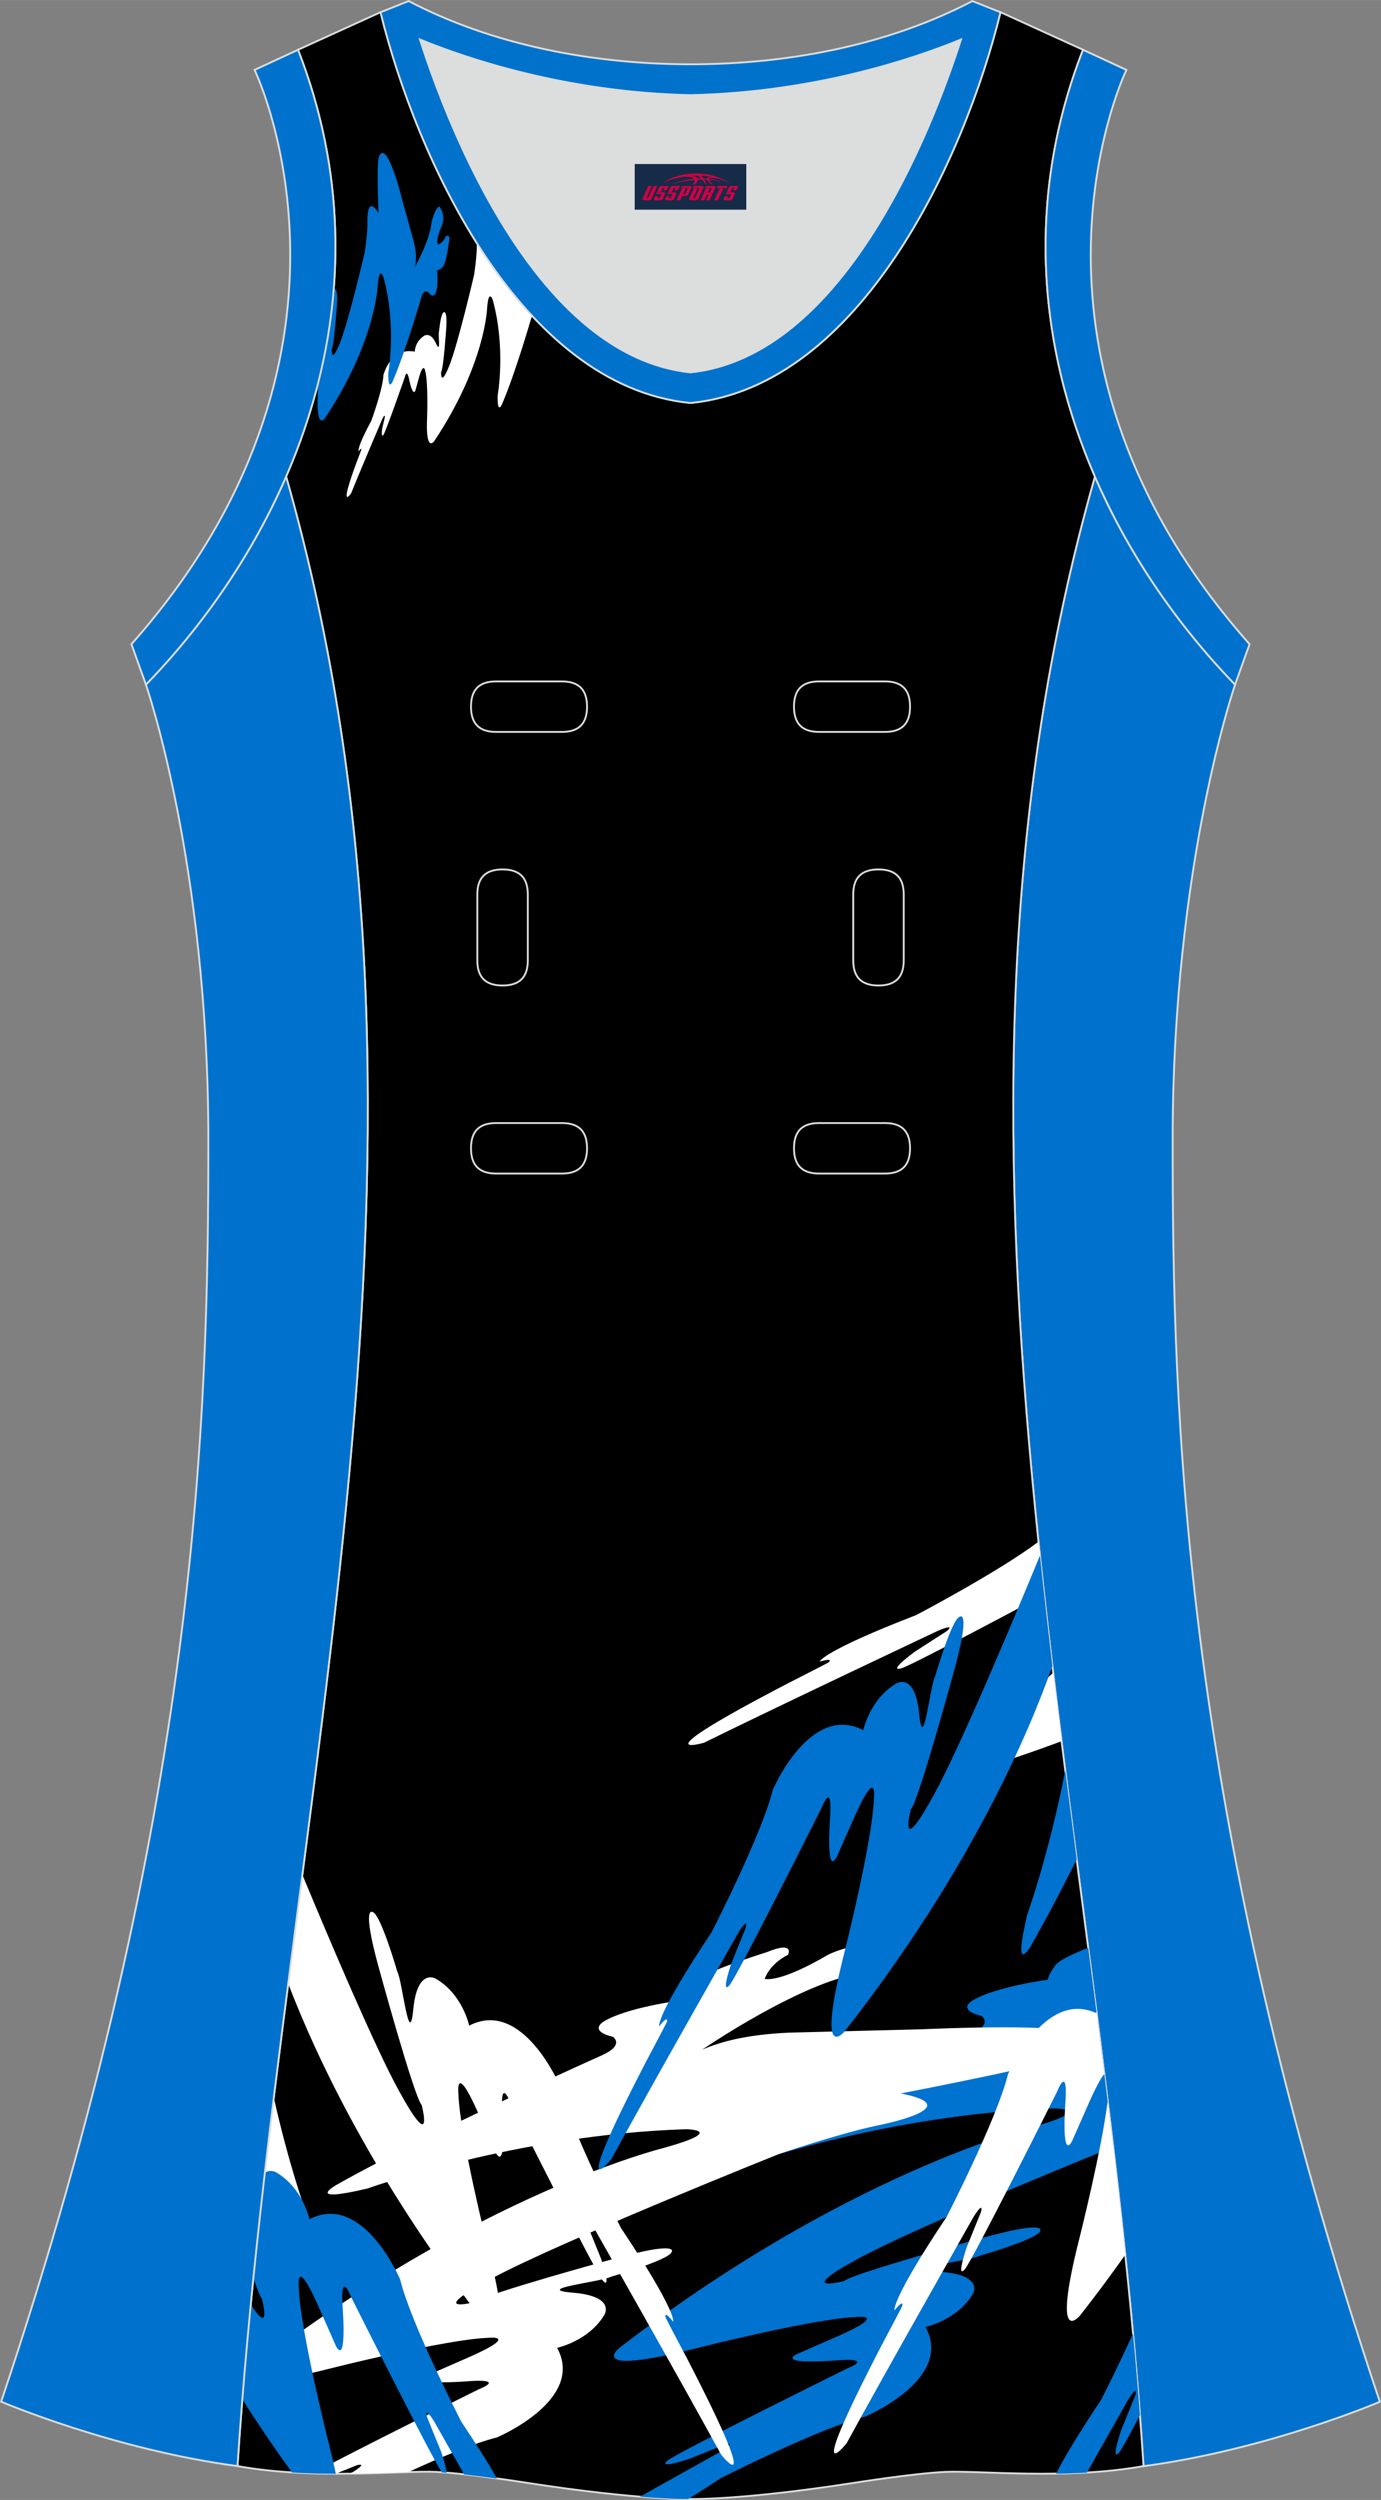 <?xml version="1.0" encoding="utf-8"?>
<!-- Generator: Adobe Illustrator 24.0.1, SVG Export Plug-In . SVG Version: 6.00 Build 0)  -->
<svg xmlns="http://www.w3.org/2000/svg" xmlns:xlink="http://www.w3.org/1999/xlink" version="1.1" id="图层_1" x="0px" y="0px" width="297.02px" height="537.6px" viewBox="0 0 297.02 537.59" enable-background="new 0 0 297.02 537.59" xml:space="preserve">
<rect x="0" y="0" width="297.02" height="537.59" fill="#808080" stroke="none"/>
<g>
	<path fill="#0072CE" stroke="#DCDDDD" stroke-width="0.4" stroke-miterlimit="22.926" d="M265.64,147.22   c0,0-13.43,38.68-13.43,97.97s1.97,144.19,44.56,271.29c0,0-24.02,10.29-50.83,13.85c-9.3-142.69-51.34-284.14-10.46-427.83   C242.8,119.36,253.4,134.58,265.64,147.22z"/>
	<path fill="#DCDDDD" d="M90.33,8.49c6.35,19.72,25.2,68.13,58.18,71.59c32.98-3.46,51.83-51.86,58.18-71.59   c-9.72,3.99-31.2,11.38-58.18,11.97C121.53,19.87,100.05,12.48,90.33,8.49z"/>
	<path stroke="#DCDDDD" stroke-width="0.4" stroke-miterlimit="22.926" d="M148.51,537.39c0,0,10.9,0.28,34.98-3.45   c0,0,12.74-2.03,19.79-2.38c7.05-0.34,26.09,1.74,42.67-1.25c-9.3-142.69-51.34-284.14-10.46-427.83   c-11.94-27.53-15.15-59.46-2.56-91.78l-17.74-8.08c-7.69,31.39-30.1,80.3-66.52,84.01l-0.15-0.01l-0.15,0.01   c-36.42-3.71-58.83-52.62-66.52-84.01L64.1,10.7c12.59,32.31,9.37,64.25-2.56,91.78c40.88,143.69-1.16,285.14-10.46,427.83   c16.57,3,35.62,0.91,42.67,1.25c7.05,0.35,19.79,2.38,19.79,2.38C137.61,537.67,148.51,537.39,148.51,537.39z"/>
	<path fill="#FFFFFF" d="M228.31,374.43c-6.24,2.33-12.9,4.59-19.97,6.73c0,0-9.73,2.76,9.47-13.72c0,0,3.91-3.37,8.7-7.73   C227.1,364.61,227.7,369.52,228.31,374.43L228.31,374.43z M224.57,342.92c-0.42-3.8-0.83-7.6-1.22-11.39   c-8.66,6.53-26.29,15.77-26.29,15.77c-20.39,7.88-20.77,10.01-20.77,10.01c3.34-0.94,1.85,0.21,1.85,0.21   c-1.13,0.63-8.69,4.47-8.69,4.47c-32.96,17.15-18.02,12.76-18.02,12.76c15.3-7.55,50.43-24.13,50.43-24.13   c3.88-1.59,1.79,0.12,1.79,0.12l-6.88,4.43c-6.21,4.64-2.96,3.6-2.96,3.6C195.45,358.38,213.99,348.56,224.57,342.92z"/>
	<g>
		<path fill="#FFFFFF" d="M114.5,67.98c-0.12,0.16-0.23,0.39-0.32,0.7c0,0-3.38,11.68-6.21,18.24c0,0-1.02,2.43-0.94-1.86    c0,0,1.83-10.01-1.04-20.54c0,0-0.9-2.62-1.22,1.71c0,0-0.35,12.04-11.37,28.62c0,0-1.87,2.71-1.55-4.88c0,0,0.3-7.54-0.4-10.21    c0,0-0.33-2.07-1.31,1.34l-0.79,2.85c0,0-0.48,1.66-1.33-2.25c0,0-0.46-2.59-0.95-0.6c0,0-4.11,11.77-4.59,12.39    c0,0-0.59,0.93-0.27-1.39l0.57-2.42c0,0,0.06-0.81-0.54,0.37c0,0-4.75,11.11-6.71,16.01c0,0-2.83,4.18,1.13-6.56    c0,0,0.94-2.45,1.06-2.82c0,0,0.06-0.56-0.58,0.36c0,0-0.54-0.52,2.74-6.61c0,0,2.5-6.85,2.59-9.81c0,0,1.54-6.03,6.74-5    c0,0-0.03-2.06,2-3.41c0,0,1.4-0.96,2.55,1.62c1.16,2.58,0.4-1.99,0.67-2.57c0,0,0.34-3.88,1-4.1c0,0,0.83-0.65,0.54,3.5    c0,0-0.59,8.73-1.1,9.33c0,0-0.17,3.47,1.74-1.3c1.92-4.77,5.35-19.56,5.35-19.56s0.64-4.05,0.59-6.51c0,0-0.01-0.15-0.01-0.38    C106.13,57.93,110.12,63.27,114.5,67.98z"/>
		<path fill="#0072CF" d="M88.98,51.88c0.63,2.48,0.59,4.23,0.21,5.61c0,0,3.24-5.67,3.62-9.63c0,0,0.54-2.69,1.62-3.51    c0,0,1.46,1.54,0.67,4c0,0-1.51,3.1-0.89,4.25c0,0,1.19-0.45,1.68-1.79c0,0,1.13-0.66,0.65,1.28c0,0-0.55,4.76-1.43,5.42    c0,0-0.53,0.49-1.12,0.68c0,0,0.42,3.35-0.35,4.95c0,0-0.48,1.16-1.55-0.33c0,0-0.95-0.64-1.42,0.95c0,0-3.38,11.68-6.21,18.24    c0,0-1.02,2.42-0.94-1.86c0,0,1.83-10.01-1.05-20.54c0,0-0.9-2.63-1.22,1.71c0,0-0.36,12.04-11.37,28.62c0,0-1.87,2.71-1.55-4.88    c0,0,0.04-1.08,0.06-2.56c1.67-6.55,2.82-13.28,3.37-20.13c0.05-0.06,0.1-0.1,0.15-0.12c0,0,0.83-0.65,0.54,3.5    c0,0-0.59,8.73-1.1,9.33c0,0-0.17,3.47,1.75-1.3c1.92-4.77,5.35-19.56,5.35-19.56s0.64-4.05,0.58-6.51c0,0-0.24-6.1,2.38-1.9    c0,0-0.43-10.32,0.04-11.91c0,0,1.31-5.62,5.25,9.8L88.98,51.88z"/>
	</g>
	<path fill="#0072CF" d="M236.04,434.33c-2.18,0.55-4.07,1.2-5.75,1.93c0,0,2.17-1.49,5.54-3.57c-0.59-4.61-1.19-9.23-1.79-13.84   c-3.32,1.31-6.34,2.73-7.04,3.77c0,0-1.32,1.58-1.65,3.09c0,0-11.31,1.51-16.17,4.47c0,0-3.58,1.97,1.93,3.34   c0,0,2.61,1.73-2.4,3.98c0,0-36.81,16.42-56.99,27.81c0,0-7.48,4.15,6.65,0.81c0,0,32.13-11.6,68.47-12.73c0,0,9.16,0.14-5.01,4.08   c0,0-39.64,9.7-88.58,47.39c0,0-7.94,6.33,16.96,0c0,0,24.75-6.26,33.98-6.61c0,0,7.01-0.77-3.72,4.01l-9.02,3.94   c0,0-5.22,2.32,8.16,1.4c0,0,8.8-0.84,2.5,1.76c0,0-36.74,18.18-38.53,19.76c0,0-2.75,2.04,4.72-0.39l7.69-3.09   c0,0,2.65-0.74-0.93,1.51c0,0-7.72,4.33-17.44,9.74c5.8,0.47,9.19,0.52,10.38,0.51c2.03-1.26,4.37-2.75,7.06-4.52   c0,0,21.32-10.83,31.05-13.22c0,0,19.1-8.02,12.95-19.27c0,0,6.83-1.44,10.2-7.14c0,0,2.43-3.94-6.73-4.71   c-9.16-0.77,6.37-2.39,8.16-3.45c0,0,12.66-3.66,13.02-5.34c0,0,1.72-2.39-11.88,1.34c0,0-28.55,7.8-30.27,9.42   c0,0-11.38,2.95,3.36-4.99c11.11-5.99,40.62-18.18,54.46-23.81C238.34,452.58,237.2,443.45,236.04,434.33z"/>
	<path fill="#FFFFFF" d="M169.69,437.1c-8.55,0.39-14.32,1.77-18.67,3.66c0,0,17.03-11.67,29.91-15.47c0,0,8.59-3.23,10.73-6.33   c0,0-5.87-2.25-13.59,1.4c0,0-9.45,5.77-13.6,5.2c0,0,0.86-3.09,5.01-5.2c0,0,1.57-3.09-4.58-0.56c0,0-15.45,4.78-17.17,7.31   c0,0-1.32,1.58-1.65,3.1c0,0-11.31,1.51-16.17,4.46c0,0-3.58,1.97,1.93,3.34c0,0,2.61,1.72-2.4,3.97c0,0-36.81,16.42-56.99,27.81   c0,0-7.48,4.15,6.65,0.81c0,0,32.13-11.6,68.47-12.73c0,0,9.16,0.14-5.01,4.08c0,0-39.64,9.7-88.58,47.39c0,0-7.94,6.33,16.96,0   c0,0,24.76-6.26,33.99-6.61c0,0,7.01-0.77-3.72,4.01l-9.01,3.94c0,0-5.22,2.32,8.16,1.41c0,0,8.8-0.84,2.5,1.76   c0,0-26.47,13.1-35.57,18.02c1.67,0.05,3.31,0.07,4.92,0.08l4.54-1.82c0,0,2.65-0.74-0.93,1.51l-0.54,0.3   c4.74-0.05,9.05-0.23,12.54-0.34c6.52-2.99,14.22-6.26,19.05-7.45c0,0,19.1-8.02,12.95-19.27c0,0,6.83-1.44,10.19-7.14   c0,0,2.43-3.94-6.73-4.71s6.37-2.39,8.16-3.45c0,0,12.67-3.66,13.02-5.34c0,0,1.72-2.39-11.88,1.34c0,0-28.55,7.8-30.27,9.42   c0,0-11.38,2.95,3.36-4.99s61.82-26.79,61.82-26.79s13.06-4.46,21.21-6.15c0,0,20.32-3.94,5.01-6.89c0,0,34.34-6.61,39.35-8.86   c0,0,17.89-7.18-35.2-4.93L169.69,437.1z"/>
	<path fill="#FFFFFF" d="M56.96,467.23c2.69,5.27,5.37,10.3,7.82,14.58c0,0,4.15,7.38,0.88-6.53c0,0-3.5-9.63-6.78-24.25   C58.23,456.43,57.58,461.83,56.96,467.23L56.96,467.23z M61.98,426.54c1.01-7.8,2.03-15.6,3.05-23.4   c6.19,14.9,15.58,36.96,20.62,46.19c7.95,14.56,5.05,3.35,5.05,3.35c-1.63-1.7-9.31-29.83-9.31-29.83   c-3.67-13.39-1.25-11.68-1.25-11.68c1.72,0.37,5.32,12.85,5.32,12.85c1.06,1.77,2.56,17.04,3.43,8.05   c0.87-8.99,4.85-6.56,4.85-6.56c5.77,3.35,7.17,10.08,7.17,10.08c11.5-5.95,19.49,12.9,19.49,12.9   c2.35,9.58,13.17,30.64,13.17,30.64c12.14,18.18,11.23,20.14,11.23,20.14c-2.19-2.69-1.64-0.9-1.64-0.9   c0.56,1.17,4.53,8.65,4.53,8.65c17.08,32.99,7.39,20.81,7.39,20.81c-8.16-14.98-27.35-48.76-27.35-48.76   c-2.26-3.54-1.53-0.93-1.53-0.93l3.08,7.59c2.4,7.37,0.35,4.65,0.35,4.65c-1.59-1.77-19.76-38.04-19.76-38.04   c-2.59-6.21-1.81,2.44-1.81,2.44c0.81,13.16-1.5,8-1.5,8l-3.93-8.89c-4.77-10.59-4.04-3.69-4.04-3.69   c0.27,9.07,6.42,33.46,6.42,33.46c6.21,24.53-0.15,16.66-0.15,16.66C80.56,469.26,67.92,442.06,61.98,426.54z"/>
	<path fill="#0072CF" d="M52.12,515.97c3.22,5.05,6.77,10.3,10.68,15.71c3.21,0.2,6.39,0.27,9.43,0.29   c-0.4-1.91-0.91-4.11-1.56-6.69c0,0-6.15-24.38-6.42-33.46c0,0-0.72-6.89,4.04,3.69l3.93,8.9c0,0,2.31,5.15,1.5-8   c0,0-0.78-8.66,1.81-2.44c0,0,16.81,33.57,19.5,37.69c0.34,0.02,0.69,0.05,1.05,0.08c-0.07-0.71-0.38-2.04-1.15-4.37l-3.08-7.59   c0,0-0.73-2.61,1.53,0.93c0,0,2.67,4.71,6.45,11.4c2.41,0.26,4.89,0.58,7.08,0.88c-1.67-2.91-4.11-6.86-7.7-12.23   c0,0-10.83-21.05-13.17-30.64c0,0-7.98-18.84-19.49-12.9c0,0-1.4-6.73-7.17-10.08c0,0-1.21-0.74-2.44,0.1   c-0.87,7.52-1.69,15.04-2.46,22.56c0.82,2.43,1.49,4.14,1.85,4.52c0,0,2.18,8.42-2.42,1.18C53.27,502.31,52.66,509.14,52.12,515.97   z"/>
	<path fill="#FFFFFF" d="M242.01,484.88c-3,4.24-6.22,8.58-9.68,13c0,0-6.37,7.86-0.15-16.66c0,0,4.69-18.6,6.05-29.35   C239.58,462.87,240.86,473.87,242.01,484.88L242.01,484.88z M237.51,446c-0.54-4.35-1.09-8.7-1.65-13.06   c-11.28-5.28-19.07,13.1-19.07,13.1c-2.34,9.58-13.17,30.64-13.17,30.64c-12.14,18.18-11.23,20.14-11.23,20.14   c2.19-2.69,1.64-0.9,1.64-0.9c-0.56,1.16-4.54,8.65-4.54,8.65c-17.08,32.99-7.39,20.81-7.39,20.81   c8.16-14.98,27.35-48.76,27.35-48.76c2.26-3.54,1.53-0.93,1.53-0.93l-3.08,7.59c-2.4,7.37-0.35,4.64-0.35,4.64   c1.59-1.77,19.76-38.04,19.76-38.04c2.59-6.21,1.81,2.45,1.81,2.45c-0.81,13.16,1.5,8,1.5,8l3.92-8.9   C235.97,448.3,236.9,446.7,237.51,446z"/>
	<path fill="#0072CF" d="M245.17,519.38c-2.25,4.29-3.97,7.44-4.42,7.94c0,0-2.05,2.73,0.35-4.64l3.08-7.59c0,0,0.73-2.61-1.53,0.93   c0,0-3.87,6.82-8.88,15.69c-2.24,0.13-4.46,0.2-6.63,0.24c1.47-2.92,4.28-7.8,9.67-15.87c0,0,3.44-6.69,6.86-14.24   C244.23,507.67,244.72,513.52,245.17,519.38z"/>
	<path fill="#0072CF" d="M231.57,399.87c-3.34,6.65-6.73,13.12-9.78,18.43c0,0-4.15,7.39-0.88-6.53c0,0,4.6-12.67,8.2-31.02   C229.92,387.12,230.74,393.5,231.57,399.87L231.57,399.87z M226.34,358.27c-0.94-7.92-1.84-15.84-2.67-23.76   c-5.94,14.42-17.08,40.94-22.74,51.3c-7.95,14.56-5.05,3.35-5.05,3.35c1.63-1.7,9.31-29.83,9.31-29.83   c3.67-13.39,1.25-11.68,1.25-11.68c-1.71,0.36-5.32,12.84-5.32,12.84c-1.06,1.77-2.56,17.04-3.43,8.05s-4.85-6.57-4.85-6.57   c-5.77,3.36-7.17,10.08-7.17,10.08c-11.5-5.94-19.49,12.9-19.49,12.9c-2.34,9.58-13.17,30.63-13.17,30.63   c-12.14,18.18-11.23,20.14-11.23,20.14c2.19-2.69,1.64-0.89,1.64-0.89c-0.56,1.16-4.54,8.65-4.54,8.65   c-17.08,32.99-7.39,20.81-7.39,20.81c8.16-14.98,27.35-48.76,27.35-48.76c2.26-3.54,1.53-0.93,1.53-0.93l-3.08,7.59   c-2.4,7.37-0.35,4.64-0.35,4.64c1.59-1.77,19.75-38.04,19.75-38.04c2.59-6.21,1.81,2.45,1.81,2.45c-0.81,13.16,1.5,8,1.5,8   l3.93-8.89c4.77-10.6,4.04-3.69,4.04-3.69c-0.27,9.07-6.42,33.46-6.42,33.46c-6.21,24.53,0.15,16.66,0.15,16.66   C208.74,402.26,221.33,372.51,226.34,358.27z"/>
	<path fill="#0072CE" stroke="#DCDDDD" stroke-width="0.4" stroke-miterlimit="22.926" d="M31.38,147.2   c0,0,13.43,38.68,13.43,97.97S42.84,389.36,0.25,516.46c0,0,24.02,10.29,50.83,13.85c9.3-142.69,51.34-284.14,10.46-427.83   C54.22,119.35,43.63,134.57,31.38,147.2z"/>
	<path fill="#0072CD" stroke="#DCDDDD" stroke-width="0.4" stroke-miterlimit="22.926" d="M232.92,10.7   c-20.31,52.13,0.51,103.25,32.71,136.52l3.12-8.7c-54.51-61.54-27.74-120.98-26.48-123.49L232.92,10.7z"/>
	<path fill="#0072CC" stroke="#DCDDDD" stroke-width="0.4" stroke-miterlimit="22.926" d="M81.84,2.63   c7.69,31.39,30.1,80.3,66.52,84.01c0.05,0,0.1-0.01,0.15-0.01c0.05,0,0.1,0.01,0.15,0.01c36.42-3.71,58.84-52.62,66.52-84.01   l-6.05-2.41c-17.68,9.28-39.1,13.6-60.62,13.6c-21.52-0.01-42.94-4.33-60.62-13.6L81.84,2.63L81.84,2.63L81.84,2.63z M148.51,80.08   c-32.98-3.46-51.83-51.87-58.18-71.59c9.72,3.99,31.2,11.38,58.18,11.97c26.98-0.59,48.46-7.98,58.18-11.97   C200.35,28.21,181.49,76.61,148.51,80.08z"/>
	<path fill="#0072CD" stroke="#DCDDDD" stroke-width="0.4" stroke-miterlimit="22.926" d="M64.1,10.7   c20.31,52.13-0.51,103.25-32.71,136.52l-3.12-8.7C82.78,76.98,56,17.54,54.75,15.03L64.1,10.7z"/>
	
	<g>
		<path fill="none" stroke="#DCDDDD" stroke-width="0.4" stroke-miterlimit="22.926" d="M176.17,146.53c-3.64,0-5.4,1.77-5.4,5.43    c0,3.65,1.77,5.43,5.4,5.43h14.16c3.64,0,5.4-1.78,5.4-5.43s-1.77-5.43-5.4-5.43H176.17z"/>
		<path fill="none" stroke="#DCDDDD" stroke-width="0.4" stroke-miterlimit="22.926" d="M106.7,146.53c-3.64,0-5.4,1.77-5.4,5.43    c0,3.65,1.77,5.43,5.4,5.43h14.16c3.64,0,5.4-1.78,5.4-5.43s-1.77-5.43-5.4-5.43H106.7z"/>
		<path fill="none" stroke="#DCDDDD" stroke-width="0.4" stroke-miterlimit="22.926" d="M176.17,241.5c-3.64,0-5.4,1.78-5.4,5.43    s1.77,5.43,5.4,5.43h14.16c3.64,0,5.4-1.78,5.4-5.43s-1.77-5.43-5.4-5.43H176.17z"/>
		<path fill="none" stroke="#DCDDDD" stroke-width="0.4" stroke-miterlimit="22.926" d="M106.7,241.5c-3.64,0-5.4,1.78-5.4,5.43    s1.77,5.43,5.4,5.43h14.16c3.64,0,5.4-1.78,5.4-5.43s-1.77-5.43-5.4-5.43H106.7z"/>
		<path fill="none" stroke="#DCDDDD" stroke-width="0.4" stroke-miterlimit="22.926" d="M102.66,206.52c0,3.64,1.77,5.4,5.43,5.4    c3.65,0,5.43-1.77,5.43-5.4v-14.16c0-3.64-1.78-5.4-5.43-5.4s-5.43,1.77-5.43,5.4V206.52z"/>
		<path fill="none" stroke="#DCDDDD" stroke-width="0.4" stroke-miterlimit="22.926" d="M194.37,192.36c0-3.64-1.78-5.4-5.43-5.4    s-5.43,1.77-5.43,5.4v14.16c0,3.64,1.78,5.4,5.43,5.4s5.43-1.77,5.43-5.4V192.36z"/>
	</g>
</g>
<g id="tag_logo">
	<rect y="35.27" fill="#162B48" width="24" height="9.818" x="136.51"/>
	<g>
		<path fill="#D30044" d="M152.47,38.46l0.005-0.011c0.131-0.311,1.085-0.262,2.351,0.071c0.715,0.24,1.44,0.54,2.193,0.9    c-0.218-0.147-0.447-0.289-0.682-0.42l0.011,0.005l-0.011-0.005c-1.478-0.845-3.218-1.418-5.1-1.62    c-1.282-0.115-1.658-0.082-2.411-0.055c-2.449,0.142-4.68,0.905-6.458,2.095c1.26-0.638,2.722-1.075,4.195-1.336    c1.467-0.18,2.476-0.033,2.771,0.344c-1.691,0.175-3.469,0.633-4.555,1.075c1.156-0.338,2.967-0.665,4.647-0.813    c0.016,0.251-0.115,0.567-0.415,0.96h0.475c0.376-0.382,0.584-0.725,0.595-1.004c0.333-0.022,0.66-0.033,0.971-0.033    C151.3,38.9,151.51,39.25,151.71,39.64h0.262c-0.125-0.344-0.295-0.687-0.518-1.036c0.207,0,0.393,0.005,0.567,0.011    c0.104,0.267,0.496,0.66,1.058,1.025h0.245c-0.442-0.365-0.753-0.753-0.835-1.004c1.047,0.065,1.696,0.224,2.885,0.513    C154.29,38.72,153.55,38.55,152.47,38.46z M150.03,38.37c-0.164-0.295-0.655-0.485-1.402-0.551    c0.464-0.033,0.922-0.055,1.364-0.055c0.311,0.147,0.589,0.344,0.84,0.589C150.57,38.35,150.3,38.36,150.03,38.37z M152.01,38.42c-0.224-0.016-0.458-0.027-0.715-0.044c-0.147-0.202-0.311-0.398-0.502-0.6c0.082,0,0.164,0.005,0.24,0.011    c0.72,0.033,1.429,0.125,2.138,0.273C152.5,38.02,152.12,38.18,152.01,38.42z"/>
		<path fill="#D30044" d="M139.43,40L138.26,42.55C138.08,42.92,138.35,43.06,138.83,43.06l0.873,0.005    c0.115,0,0.251-0.049,0.327-0.175l1.342-2.891H140.59L139.37,42.63H139.2c-0.147,0-0.185-0.033-0.147-0.125l1.156-2.504H139.43L139.43,40z M141.29,41.35h1.271c0.36,0,0.584,0.125,0.442,0.425L142.53,42.81C142.43,43.03,142.16,43.06,141.93,43.06H141.01c-0.267,0-0.442-0.136-0.349-0.333l0.235-0.513h0.742L141.46,42.59C141.44,42.64,141.48,42.65,141.54,42.65h0.18    c0.082,0,0.125-0.016,0.147-0.071l0.376-0.813c0.011-0.022,0.011-0.044-0.055-0.044H141.12L141.29,41.35L141.29,41.35z M142.11,41.28h-0.78l0.475-1.025c0.098-0.218,0.338-0.256,0.578-0.256H143.83L143.44,40.84L142.66,40.96l0.262-0.562H142.63c-0.082,0-0.12,0.016-0.147,0.071L142.11,41.28L142.11,41.28z M143.7,41.35L143.53,41.72h1.069c0.06,0,0.06,0.016,0.049,0.044    L144.27,42.58C144.25,42.63,144.21,42.65,144.13,42.65H143.95c-0.055,0-0.104-0.011-0.082-0.06l0.175-0.376H143.3L143.07,42.73C142.97,42.92,143.15,43.06,143.42,43.06h0.916c0.24,0,0.502-0.033,0.605-0.251l0.475-1.031c0.142-0.3-0.082-0.425-0.442-0.425H143.7L143.7,41.35z M144.51,41.28l0.371-0.818c0.022-0.055,0.06-0.071,0.147-0.071h0.295L145.06,40.95l0.791-0.115l0.387-0.845H144.79c-0.24,0-0.48,0.038-0.578,0.256L143.74,41.28L144.51,41.28L144.51,41.28z M146.91,41.74h0.278c0.087,0,0.153-0.022,0.202-0.115    l0.496-1.075c0.033-0.076-0.011-0.12-0.125-0.12H146.36l0.431-0.431h1.522c0.355,0,0.485,0.153,0.393,0.355l-0.676,1.445    c-0.06,0.125-0.175,0.333-0.644,0.327l-0.649-0.005L146.3,43.06H145.52l1.178-2.558h0.785L146.91,41.74L146.91,41.74z     M149.5,42.55c-0.022,0.049-0.06,0.076-0.142,0.076h-0.191c-0.082,0-0.109-0.027-0.082-0.076l0.944-2.051h-0.785l-0.987,2.138    c-0.125,0.273,0.115,0.415,0.453,0.415h0.72c0.327,0,0.649-0.071,0.769-0.322l1.085-2.384c0.093-0.202-0.06-0.355-0.415-0.355    h-1.533l-0.431,0.431h1.38c0.115,0,0.164,0.033,0.131,0.104L149.5,42.55L149.5,42.55z M152.22,41.42h0.278    c0.087,0,0.158-0.022,0.202-0.115l0.344-0.753c0.033-0.076-0.011-0.12-0.125-0.12h-1.402l0.425-0.431h1.527    c0.355,0,0.485,0.153,0.393,0.355l-0.529,1.124c-0.044,0.093-0.147,0.18-0.393,0.18c0.224,0.011,0.256,0.158,0.175,0.327    l-0.496,1.075h-0.785l0.54-1.167c0.022-0.055-0.005-0.087-0.104-0.087h-0.235L151.45,43.06h-0.785l1.178-2.558h0.785L152.22,41.42L152.22,41.42z M154.79,40.51L153.61,43.06h0.785l1.184-2.558H154.79L154.79,40.51z M156.3,40.44l0.202-0.431h-2.1l-0.295,0.431    H156.3L156.3,40.44z M156.28,41.35h1.271c0.36,0,0.584,0.125,0.442,0.425l-0.475,1.031c-0.104,0.218-0.371,0.251-0.605,0.251    h-0.916c-0.267,0-0.442-0.136-0.349-0.333l0.235-0.513h0.742L156.45,42.59c-0.022,0.049,0.022,0.06,0.082,0.06h0.18    c0.082,0,0.125-0.016,0.147-0.071l0.376-0.813c0.011-0.022,0.011-0.044-0.049-0.044h-1.069L156.28,41.35L156.28,41.35z     M157.09,41.28H156.31l0.475-1.025c0.098-0.218,0.338-0.256,0.578-0.256h1.451l-0.387,0.845l-0.791,0.115l0.262-0.562h-0.295    c-0.082,0-0.12,0.016-0.147,0.071L157.09,41.28z"/>
	</g>
</g>
</svg>